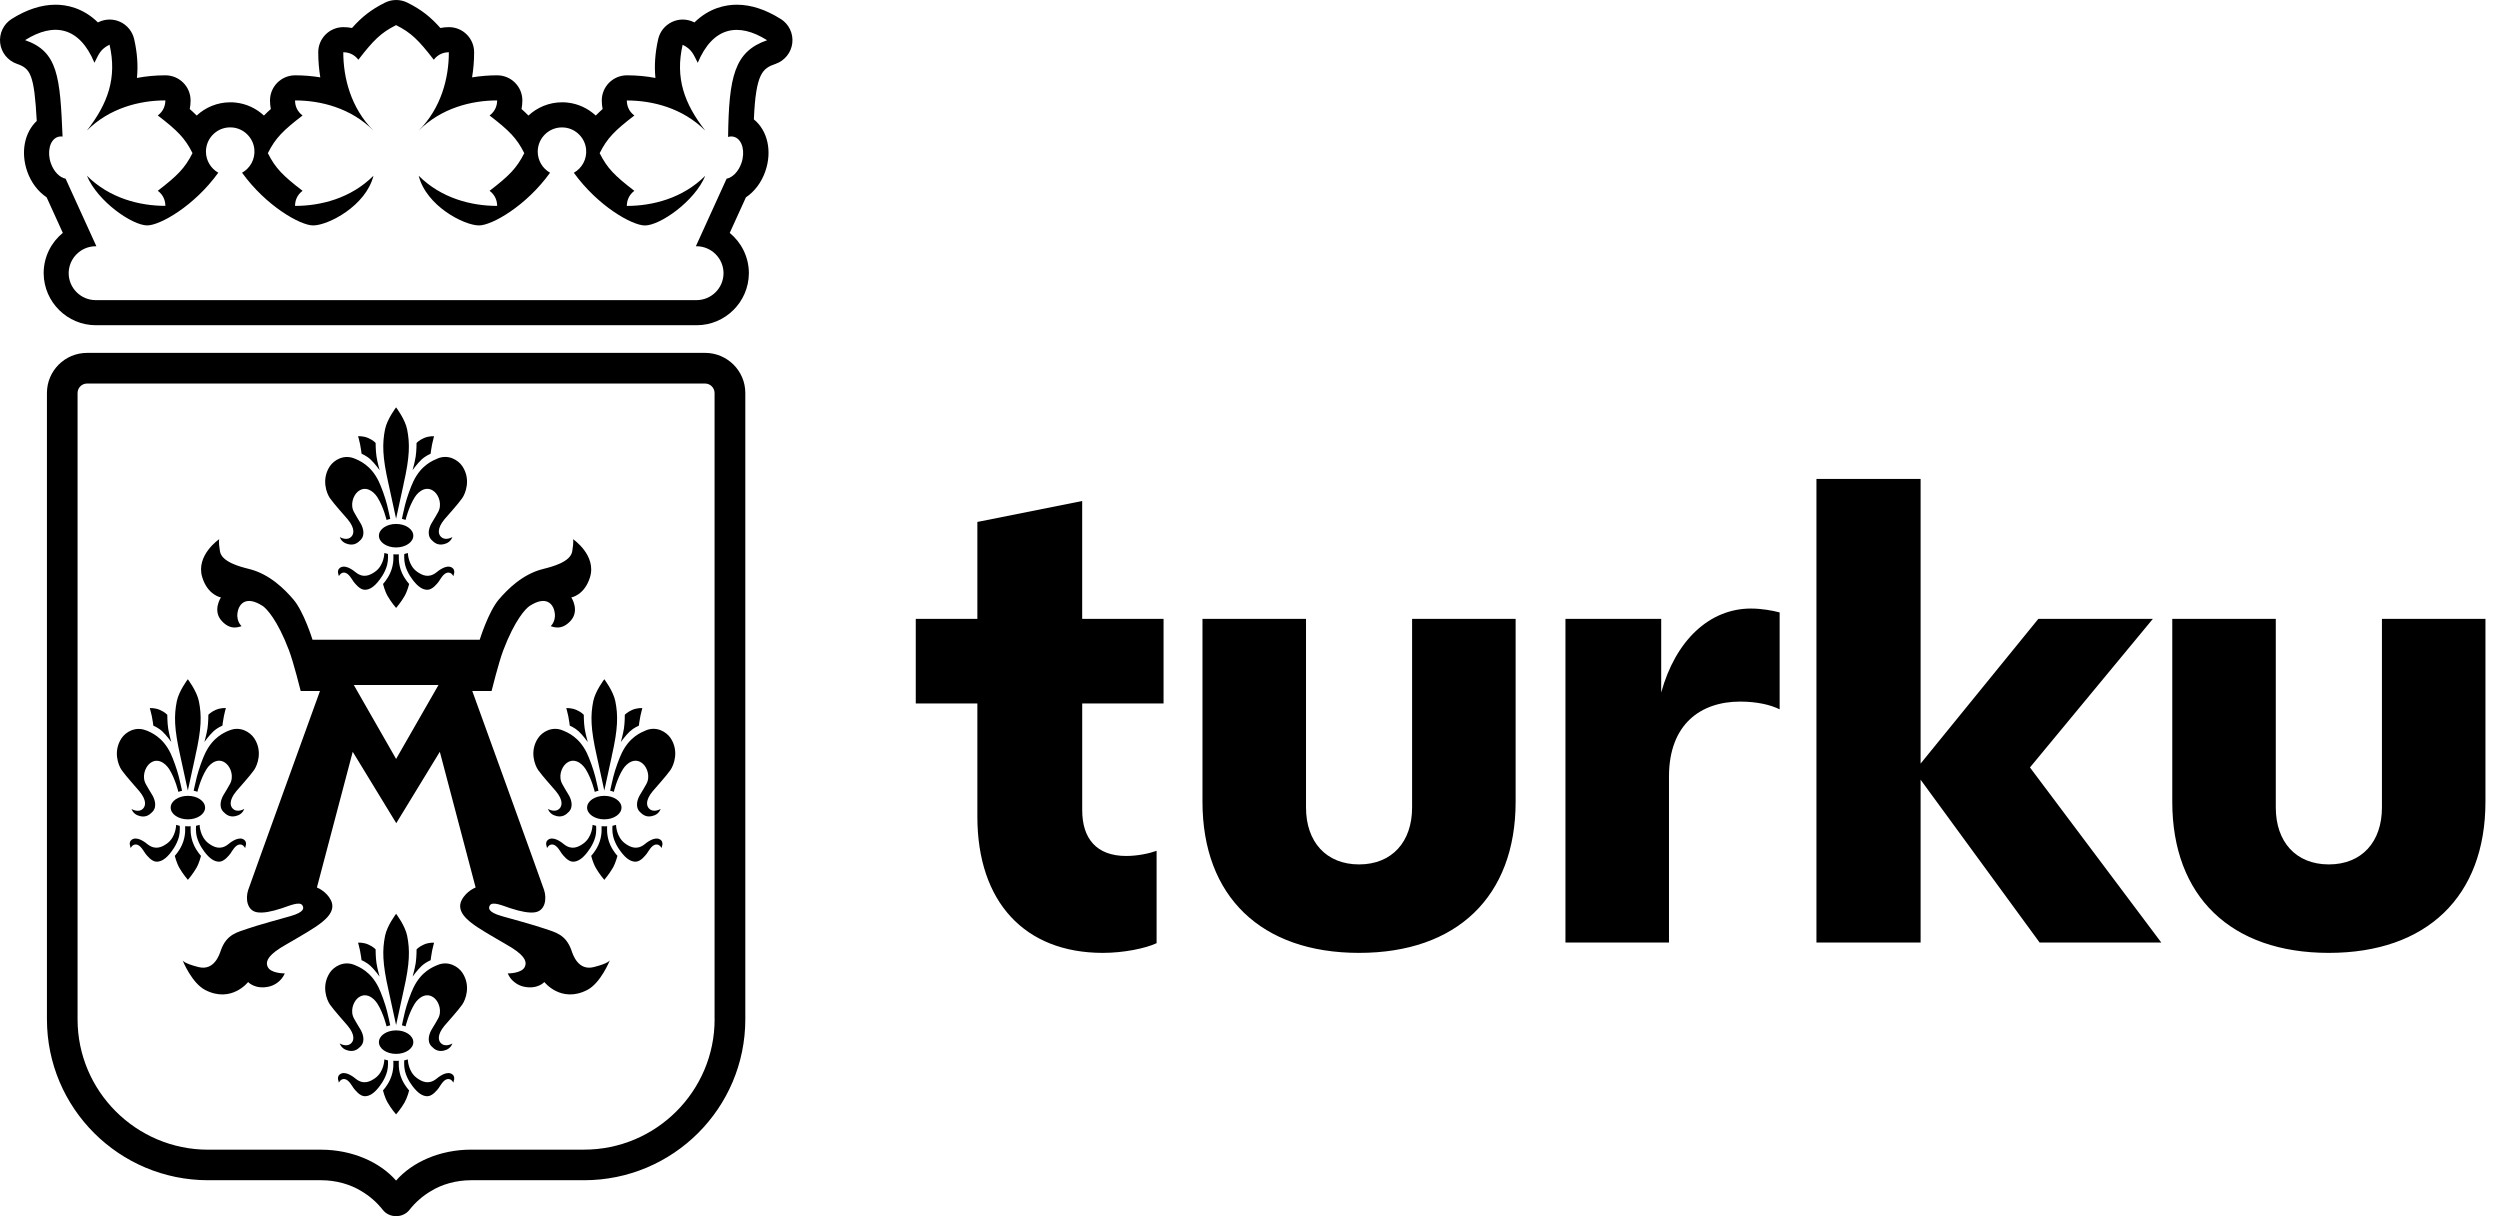 <svg width="111" height="54" viewBox="0 0 111 54" fill="none"
	xmlns="http://www.w3.org/2000/svg">
	<path d="M103.401 42.308C107.74 42.308 110.354 39.812 110.354 35.596V27.479H105.758V35.855C105.758 37.375 104.868 38.38 103.401 38.38C101.935 38.38 101.045 37.375 101.045 35.855V27.479H96.449V35.596C96.449 39.812 99.063 42.308 103.4 42.308M95.962 41.849L90.13 34.075L95.588 27.477H90.503L85.275 33.903V21.265H80.65V41.849H85.275V34.62L90.56 41.849H95.96H95.962ZM77.75 27.019C75.883 27.019 74.389 28.453 73.757 30.749V27.479H69.506V41.85H74.103V34.478C74.103 32.155 75.51 31.151 77.263 31.151C78.01 31.151 78.613 31.294 79.016 31.494V27.192C78.699 27.106 78.212 27.02 77.751 27.02M60.343 42.308C64.68 42.308 67.294 39.812 67.294 35.596V27.479H62.697V35.855C62.697 37.375 61.807 38.38 60.343 38.38C58.878 38.38 57.987 37.375 57.987 35.855V27.479H53.39V35.596C53.39 39.812 56.005 42.308 60.343 42.308ZM51.662 31.235V27.477H48.049V22.245L43.395 23.174V27.477H40.66V31.235H43.395V36.256C43.395 40.043 45.492 42.308 48.969 42.308C49.888 42.308 50.865 42.108 51.353 41.877V37.776C51.037 37.89 50.521 38.005 50.003 38.005C48.682 38.005 48.05 37.23 48.05 35.968V31.235H51.664H51.662Z" fill="black"/>
	<path d="M31.729 45.256C31.729 48.447 29.13 51.044 25.933 51.044H20.917C19.538 51.044 18.306 51.593 17.586 52.418C16.867 51.595 15.633 51.046 14.256 51.046H9.24C6.045 51.046 3.444 48.45 3.444 45.258V17.45C3.444 17.219 3.632 17.029 3.866 17.029H17.589H31.306C31.537 17.029 31.727 17.219 31.727 17.45V45.258L31.729 45.256ZM31.307 15.668H17.584H3.867C2.882 15.668 2.084 16.464 2.084 17.448V45.255C2.084 49.202 5.289 52.402 9.242 52.402H14.258C14.929 52.402 15.562 52.589 16.038 52.882C16.407 53.099 16.731 53.381 16.993 53.715C17.143 53.906 17.37 54.002 17.59 53.996C17.809 54 18.033 53.905 18.183 53.715C18.445 53.381 18.768 53.099 19.137 52.882C19.613 52.587 20.246 52.402 20.917 52.402H25.933C29.886 52.402 33.092 49.202 33.092 45.255V17.448C33.092 16.466 32.291 15.668 31.307 15.668ZM29.769 34.188C29.585 34.453 29.095 34.991 28.981 35.129C28.633 35.55 28.722 35.787 28.802 35.881C29.005 36.118 29.333 35.916 29.333 35.916C29.333 35.916 29.275 36.111 29.066 36.197C28.719 36.339 28.527 36.169 28.406 36.044C28.165 35.796 28.334 35.418 28.427 35.273C28.52 35.129 28.63 34.928 28.692 34.822C28.887 34.486 28.735 34.083 28.547 33.914C28.211 33.614 27.844 33.858 27.658 34.151C27.388 34.582 27.254 35.158 27.254 35.158L27.176 35.131L27.091 35.11C27.091 35.11 27.166 34.751 27.232 34.488C27.315 34.155 27.488 33.678 27.606 33.435C27.949 32.725 28.456 32.523 28.674 32.43C29.149 32.229 29.59 32.495 29.774 32.77C30.162 33.355 29.914 33.977 29.769 34.187M28.52 31.441C28.52 31.441 28.472 31.607 28.432 31.798C28.392 31.991 28.366 32.218 28.366 32.218C28.366 32.218 28.146 32.309 27.964 32.476C27.78 32.647 27.564 32.947 27.564 32.947C27.564 32.947 27.658 32.621 27.703 32.344C27.743 32.098 27.741 31.739 27.741 31.739C27.741 31.739 27.841 31.62 28.067 31.521C28.304 31.419 28.52 31.441 28.52 31.441ZM27.168 33.553C27.101 33.853 26.831 35.101 26.831 35.101C26.831 35.101 26.561 33.853 26.494 33.553C26.221 32.35 26.216 31.762 26.34 31.136C26.431 30.682 26.831 30.158 26.831 30.158C26.831 30.158 27.23 30.682 27.321 31.136C27.446 31.762 27.441 32.35 27.166 33.553M27.07 42.643C27.07 42.643 27.018 42.774 26.364 42.938C25.662 43.117 25.433 42.372 25.374 42.201C25.118 41.464 24.618 41.389 24.195 41.236C23.771 41.086 22.508 40.74 22.287 40.678C21.624 40.49 21.692 40.3 21.751 40.198C21.867 40.005 22.346 40.223 22.66 40.325C23.15 40.483 23.478 40.539 23.733 40.509C24.216 40.451 24.283 39.895 24.157 39.515C24.058 39.21 20.969 30.68 20.969 30.68H21.826C21.826 30.68 22.142 29.407 22.345 28.874C22.858 27.521 23.348 27.012 23.513 26.905C24.307 26.392 24.545 26.905 24.591 27.047C24.754 27.542 24.451 27.8 24.451 27.8C24.451 27.8 24.588 27.856 24.725 27.861C24.965 27.871 25.161 27.751 25.326 27.574C25.757 27.113 25.367 26.526 25.367 26.526C25.367 26.526 25.947 26.432 26.195 25.634C26.499 24.654 25.441 23.937 25.441 23.937C25.441 23.937 25.486 24.005 25.407 24.481C25.329 24.956 24.506 25.165 24.115 25.262C23.203 25.489 22.541 26.16 22.152 26.612C21.685 27.156 21.299 28.405 21.299 28.405H13.876C13.876 28.405 13.491 27.156 13.023 26.612C12.635 26.16 11.973 25.489 11.059 25.262C10.668 25.165 9.845 24.956 9.767 24.481C9.687 24.005 9.735 23.937 9.735 23.937C9.735 23.937 8.678 24.654 8.981 25.634C9.227 26.43 9.809 26.526 9.809 26.526C9.809 26.526 9.419 27.113 9.849 27.574C10.015 27.753 10.208 27.871 10.449 27.861C10.588 27.856 10.726 27.8 10.726 27.8C10.726 27.8 10.422 27.542 10.584 27.047C10.63 26.907 10.868 26.392 11.663 26.905C11.828 27.011 12.317 27.52 12.831 28.874C13.034 29.407 13.351 30.68 13.351 30.68H14.207C14.207 30.68 11.12 39.21 11.02 39.515C10.893 39.895 10.962 40.451 11.443 40.509C11.699 40.541 12.028 40.485 12.518 40.325C12.83 40.223 13.31 40.005 13.427 40.198C13.488 40.3 13.553 40.49 12.89 40.678C12.671 40.74 11.408 41.086 10.985 41.236C10.561 41.389 10.061 41.464 9.804 42.201C9.745 42.37 9.518 43.115 8.813 42.938C8.162 42.774 8.109 42.643 8.109 42.643C8.109 42.643 8.513 43.655 9.122 43.961C10.283 44.548 11.016 43.602 11.016 43.602C11.016 43.602 11.32 43.945 11.943 43.805C12.178 43.752 12.395 43.599 12.524 43.425C12.592 43.337 12.646 43.219 12.646 43.219C12.646 43.219 12.005 43.23 11.879 42.913C11.81 42.741 11.818 42.493 12.443 42.093C12.641 41.965 13.6 41.431 13.994 41.164C14.402 40.889 14.948 40.478 14.691 39.968C14.485 39.561 14.071 39.405 14.071 39.405L15.661 33.379L17.594 36.549L19.528 33.379L21.118 39.405C21.118 39.405 20.703 39.561 20.497 39.968C20.239 40.478 20.786 40.89 21.193 41.164C21.589 41.431 22.546 41.964 22.744 42.093C23.37 42.493 23.378 42.741 23.308 42.913C23.182 43.23 22.543 43.219 22.543 43.219C22.543 43.219 22.596 43.336 22.661 43.425C22.792 43.599 23.009 43.752 23.243 43.805C23.866 43.947 24.169 43.602 24.169 43.602C24.169 43.602 24.903 44.547 26.062 43.961C26.671 43.655 27.075 42.643 27.075 42.643M19.468 30.415L17.587 33.697L15.709 30.415H19.469H19.468ZM20.524 22.116C20.34 22.381 19.849 22.92 19.734 23.058C19.388 23.479 19.477 23.716 19.557 23.809C19.76 24.047 20.087 23.844 20.087 23.844C20.087 23.844 20.028 24.039 19.819 24.125C19.472 24.267 19.281 24.098 19.159 23.972C18.918 23.723 19.087 23.346 19.18 23.201C19.274 23.056 19.383 22.857 19.445 22.75C19.64 22.413 19.488 22.011 19.3 21.842C18.964 21.542 18.597 21.786 18.413 22.08C18.143 22.51 18.007 23.086 18.007 23.086L17.929 23.059L17.845 23.038C17.845 23.038 17.92 22.678 17.985 22.416C18.068 22.083 18.241 21.606 18.359 21.363C18.702 20.652 19.21 20.451 19.428 20.358C19.902 20.157 20.343 20.424 20.527 20.698C20.917 21.284 20.669 21.906 20.524 22.115M17.923 21.481C17.856 21.781 17.586 23.029 17.586 23.029C17.586 23.029 17.316 21.781 17.249 21.481C16.975 20.279 16.971 19.69 17.095 19.064C17.186 18.61 17.586 18.087 17.586 18.087C17.586 18.087 17.985 18.61 18.076 19.064C18.201 19.69 18.196 20.279 17.921 21.481M16.769 25.848C16.525 26.138 16.33 26.186 16.197 26.186C15.972 26.186 15.76 25.904 15.697 25.824C15.637 25.744 15.491 25.454 15.304 25.425C15.129 25.398 15.046 25.583 15.046 25.583L15.007 25.428C14.994 25.281 15.073 25.21 15.153 25.179C15.405 25.079 15.742 25.371 15.801 25.417C16.142 25.685 16.434 25.538 16.653 25.385C17.062 25.096 17.065 24.552 17.065 24.552L17.225 24.595C17.225 24.595 17.245 24.854 17.191 25.073C17.095 25.455 16.844 25.757 16.769 25.846M18.167 25.927C18.167 25.927 18.094 26.234 17.964 26.464C17.808 26.738 17.587 26.993 17.587 26.993C17.587 26.993 17.367 26.74 17.21 26.464C17.079 26.234 17.006 25.927 17.006 25.927C17.006 25.927 17.189 25.739 17.322 25.447C17.515 25.028 17.463 24.613 17.463 24.613H17.527L17.587 24.616H17.648L17.712 24.613C17.712 24.613 17.659 25.028 17.851 25.447C17.985 25.739 18.167 25.927 18.167 25.927ZM17.587 24.307C17.166 24.307 16.824 24.074 16.824 23.785C16.824 23.496 17.166 23.263 17.587 23.263C18.009 23.263 18.351 23.498 18.351 23.785C18.351 24.072 18.009 24.307 17.587 24.307ZM18.52 25.385C18.739 25.54 19.032 25.685 19.373 25.417C19.431 25.371 19.77 25.079 20.022 25.179C20.102 25.21 20.182 25.281 20.169 25.428L20.131 25.583C20.131 25.583 20.047 25.398 19.872 25.425C19.683 25.452 19.54 25.742 19.479 25.824C19.418 25.904 19.202 26.186 18.979 26.186C18.846 26.186 18.653 26.138 18.407 25.848C18.33 25.757 18.081 25.457 17.985 25.074C17.931 24.854 17.95 24.597 17.95 24.597L18.11 24.554C18.11 24.554 18.114 25.098 18.522 25.387M15.744 20.36C15.963 20.452 16.467 20.655 16.812 21.365C16.929 21.607 17.102 22.083 17.186 22.418C17.252 22.68 17.327 23.04 17.327 23.04L17.242 23.061L17.164 23.088C17.164 23.088 17.028 22.512 16.758 22.081C16.573 21.788 16.207 21.544 15.871 21.843C15.685 22.013 15.53 22.416 15.726 22.751C15.787 22.857 15.897 23.058 15.991 23.203C16.085 23.346 16.253 23.724 16.012 23.973C15.891 24.099 15.697 24.268 15.352 24.126C15.143 24.042 15.085 23.846 15.085 23.846C15.085 23.846 15.413 24.048 15.616 23.811C15.696 23.716 15.785 23.48 15.438 23.059C15.325 22.922 14.835 22.384 14.649 22.118C14.505 21.909 14.258 21.288 14.646 20.701C14.83 20.425 15.272 20.16 15.745 20.361M8.678 33.553C8.61 33.853 8.34 35.101 8.34 35.101C8.34 35.101 8.072 33.853 8.003 33.553C7.73 32.35 7.725 31.762 7.85 31.136C7.941 30.682 8.339 30.158 8.339 30.158C8.339 30.158 8.738 30.682 8.831 31.136C8.956 31.762 8.951 32.35 8.676 33.553M7.609 32.947C7.609 32.947 7.393 32.647 7.209 32.476C7.029 32.309 6.807 32.218 6.807 32.218C6.807 32.218 6.783 31.991 6.741 31.798C6.701 31.607 6.65 31.441 6.65 31.441C6.65 31.441 6.867 31.42 7.102 31.521C7.329 31.62 7.428 31.739 7.428 31.739C7.428 31.739 7.428 32.098 7.467 32.344C7.511 32.621 7.606 32.947 7.606 32.947M6.5 32.432C6.717 32.524 7.224 32.727 7.569 33.437C7.685 33.679 7.856 34.155 7.941 34.49C8.007 34.751 8.083 35.112 8.083 35.112L7.999 35.133L7.92 35.16C7.92 35.16 7.785 34.584 7.515 34.153C7.329 33.859 6.962 33.615 6.628 33.917C6.441 34.086 6.288 34.49 6.481 34.825C6.543 34.93 6.653 35.131 6.746 35.276C6.84 35.42 7.008 35.798 6.767 36.047C6.645 36.173 6.452 36.342 6.107 36.2C5.898 36.115 5.839 35.919 5.839 35.919C5.839 35.919 6.166 36.122 6.367 35.884C6.447 35.79 6.537 35.554 6.19 35.133C6.077 34.994 5.586 34.456 5.401 34.191C5.256 33.982 5.008 33.36 5.398 32.775C5.581 32.499 6.024 32.234 6.497 32.435M5.762 37.5C5.748 37.353 5.827 37.283 5.907 37.251C6.16 37.152 6.497 37.443 6.556 37.489C6.898 37.757 7.19 37.612 7.409 37.457C7.818 37.168 7.821 36.624 7.821 36.624L7.981 36.667C7.981 36.667 8.002 36.926 7.947 37.146C7.85 37.527 7.602 37.829 7.526 37.92C7.281 38.21 7.086 38.259 6.954 38.259C6.729 38.259 6.516 37.975 6.454 37.896C6.393 37.816 6.248 37.526 6.061 37.497C5.885 37.47 5.8 37.655 5.8 37.655L5.764 37.5H5.762ZM10.921 37.5L10.884 37.655C10.884 37.655 10.801 37.47 10.625 37.497C10.438 37.524 10.293 37.814 10.232 37.896C10.171 37.975 9.956 38.259 9.732 38.259C9.599 38.259 9.404 38.21 9.158 37.92C9.083 37.829 8.834 37.529 8.738 37.146C8.681 36.926 8.703 36.667 8.703 36.667L8.863 36.624C8.863 36.624 8.868 37.168 9.277 37.457C9.494 37.612 9.788 37.757 10.128 37.489C10.186 37.443 10.524 37.152 10.777 37.251C10.857 37.283 10.937 37.353 10.922 37.5M9.106 35.857C9.106 36.146 8.764 36.379 8.342 36.379C7.92 36.379 7.578 36.146 7.578 35.857C7.578 35.568 7.92 35.335 8.342 35.335C8.764 35.335 9.106 35.57 9.106 35.857ZM9.941 31.797C9.9 31.99 9.876 32.216 9.876 32.216C9.876 32.216 9.654 32.307 9.473 32.475C9.289 32.645 9.074 32.945 9.074 32.945C9.074 32.945 9.168 32.62 9.213 32.342C9.251 32.097 9.251 31.738 9.251 31.738C9.251 31.738 9.35 31.618 9.577 31.519C9.813 31.417 10.029 31.439 10.029 31.439C10.029 31.439 9.98 31.605 9.94 31.797M10.184 32.432C10.659 32.231 11.098 32.497 11.283 32.772C11.675 33.357 11.425 33.979 11.282 34.188C11.098 34.453 10.606 34.991 10.492 35.129C10.146 35.55 10.235 35.787 10.315 35.881C10.516 36.118 10.845 35.916 10.845 35.916C10.845 35.916 10.786 36.111 10.577 36.197C10.232 36.339 10.039 36.169 9.917 36.044C9.676 35.796 9.845 35.418 9.938 35.273C10.031 35.129 10.141 34.928 10.203 34.822C10.398 34.486 10.246 34.083 10.056 33.914C9.722 33.612 9.355 33.856 9.17 34.15C8.9 34.581 8.764 35.157 8.764 35.157L8.686 35.129L8.599 35.109C8.599 35.109 8.676 34.75 8.741 34.486C8.826 34.153 8.995 33.676 9.115 33.434C9.459 32.724 9.965 32.521 10.184 32.428M7.761 37.999C7.761 37.999 7.944 37.811 8.077 37.519C8.27 37.101 8.217 36.685 8.217 36.685H8.281L8.342 36.688H8.403L8.468 36.685C8.468 36.685 8.416 37.101 8.609 37.519C8.741 37.811 8.924 37.999 8.924 37.999C8.924 37.999 8.852 38.307 8.721 38.535C8.563 38.81 8.342 39.065 8.342 39.065C8.342 39.065 8.122 38.811 7.965 38.535C7.834 38.307 7.761 37.999 7.761 37.999ZM16.455 42.891C16.274 42.721 16.052 42.632 16.052 42.632C16.052 42.632 16.026 42.406 15.986 42.213C15.947 42.021 15.897 41.855 15.897 41.855C15.897 41.855 16.114 41.833 16.349 41.935C16.578 42.034 16.677 42.152 16.677 42.152C16.677 42.152 16.677 42.513 16.715 42.757C16.758 43.036 16.854 43.36 16.854 43.36C16.854 43.36 16.638 43.06 16.455 42.889M14.645 43.186C14.828 42.91 15.271 42.645 15.744 42.846C15.963 42.938 16.467 43.141 16.812 43.849C16.929 44.092 17.102 44.569 17.186 44.902C17.252 45.164 17.327 45.525 17.327 45.525L17.242 45.545L17.164 45.572C17.164 45.572 17.028 44.996 16.758 44.564C16.573 44.272 16.207 44.028 15.871 44.328C15.685 44.497 15.53 44.901 15.726 45.236C15.787 45.341 15.897 45.542 15.991 45.687C16.085 45.831 16.253 46.209 16.012 46.458C15.891 46.584 15.697 46.751 15.352 46.611C15.143 46.525 15.085 46.33 15.085 46.33C15.085 46.33 15.413 46.533 15.616 46.295C15.696 46.201 15.785 45.963 15.438 45.544C15.325 45.406 14.835 44.867 14.649 44.602C14.505 44.393 14.258 43.771 14.646 43.186M15.007 47.914C14.994 47.767 15.073 47.697 15.153 47.664C15.405 47.565 15.742 47.857 15.801 47.903C16.142 48.171 16.434 48.024 16.653 47.871C17.062 47.582 17.065 47.038 17.065 47.038L17.225 47.081C17.225 47.081 17.245 47.34 17.191 47.56C17.095 47.943 16.844 48.245 16.769 48.334C16.525 48.624 16.33 48.672 16.197 48.672C15.972 48.672 15.76 48.39 15.697 48.31C15.637 48.23 15.491 47.94 15.304 47.911C15.129 47.884 15.046 48.069 15.046 48.069L15.007 47.914ZM17.004 48.414C17.004 48.414 17.188 48.225 17.32 47.933C17.514 47.514 17.461 47.099 17.461 47.099H17.525L17.586 47.102H17.646L17.71 47.099C17.71 47.099 17.658 47.514 17.849 47.933C17.983 48.225 18.166 48.414 18.166 48.414C18.166 48.414 18.092 48.72 17.963 48.95C17.806 49.226 17.586 49.479 17.586 49.479C17.586 49.479 17.365 49.226 17.209 48.95C17.078 48.721 17.004 48.414 17.004 48.414ZM18.404 48.334C18.327 48.243 18.078 47.943 17.982 47.56C17.928 47.34 17.947 47.081 17.947 47.081L18.107 47.038C18.107 47.038 18.111 47.582 18.519 47.871C18.738 48.026 19.03 48.171 19.372 47.903C19.429 47.857 19.768 47.565 20.02 47.664C20.1 47.696 20.18 47.767 20.167 47.914L20.129 48.069C20.129 48.069 20.046 47.884 19.87 47.911C19.682 47.938 19.538 48.228 19.477 48.31C19.416 48.39 19.201 48.672 18.977 48.672C18.845 48.672 18.651 48.624 18.405 48.334M17.587 45.749C18.009 45.749 18.351 45.984 18.351 46.271C18.351 46.558 18.009 46.793 17.587 46.793C17.166 46.793 16.824 46.56 16.824 46.271C16.824 45.982 17.166 45.749 17.587 45.749ZM17.587 45.515C17.587 45.515 17.317 44.267 17.25 43.967C16.977 42.764 16.972 42.176 17.097 41.55C17.188 41.096 17.587 40.573 17.587 40.573C17.587 40.573 17.987 41.096 18.078 41.55C18.202 42.176 18.198 42.764 17.923 43.967C17.856 44.267 17.586 45.515 17.586 45.515M19.186 42.213C19.146 42.406 19.121 42.632 19.121 42.632C19.121 42.632 18.899 42.723 18.718 42.891C18.535 43.061 18.319 43.361 18.319 43.361C18.319 43.361 18.413 43.036 18.458 42.758C18.496 42.514 18.496 42.154 18.496 42.154C18.496 42.154 18.597 42.035 18.822 41.937C19.059 41.834 19.274 41.857 19.274 41.857C19.274 41.857 19.225 42.023 19.185 42.214M20.524 44.602C20.34 44.867 19.849 45.406 19.734 45.544C19.388 45.965 19.477 46.201 19.557 46.295C19.76 46.533 20.087 46.33 20.087 46.33C20.087 46.33 20.028 46.525 19.819 46.611C19.472 46.751 19.281 46.584 19.159 46.458C18.918 46.21 19.087 45.832 19.18 45.687C19.274 45.542 19.383 45.343 19.445 45.236C19.64 44.901 19.488 44.495 19.3 44.328C18.964 44.028 18.597 44.272 18.413 44.564C18.143 44.996 18.007 45.572 18.007 45.572L17.929 45.545L17.845 45.525C17.845 45.525 17.92 45.164 17.985 44.902C18.068 44.569 18.241 44.092 18.359 43.849C18.702 43.139 19.21 42.938 19.428 42.846C19.902 42.645 20.343 42.911 20.527 43.186C20.917 43.77 20.669 44.393 20.524 44.602ZM27.208 38.535C27.051 38.81 26.831 39.065 26.831 39.065C26.831 39.065 26.61 38.811 26.454 38.535C26.323 38.307 26.249 37.999 26.249 37.999C26.249 37.999 26.433 37.811 26.566 37.519C26.759 37.101 26.706 36.685 26.706 36.685H26.772L26.832 36.688H26.893L26.959 36.685C26.959 36.685 26.906 37.101 27.098 37.519C27.232 37.811 27.414 37.999 27.414 37.999C27.414 37.999 27.34 38.307 27.209 38.535M26.831 35.335C27.253 35.335 27.595 35.57 27.595 35.857C27.595 36.144 27.253 36.379 26.831 36.379C26.409 36.379 26.067 36.146 26.067 35.857C26.067 35.568 26.411 35.335 26.831 35.335ZM24.396 37.251C24.649 37.152 24.986 37.443 25.045 37.489C25.385 37.757 25.677 37.612 25.896 37.457C26.304 37.168 26.31 36.624 26.31 36.624L26.468 36.667C26.468 36.667 26.491 36.926 26.435 37.146C26.339 37.527 26.088 37.829 26.013 37.92C25.768 38.21 25.574 38.259 25.441 38.259C25.216 38.259 25.003 37.975 24.941 37.896C24.88 37.816 24.735 37.526 24.548 37.497C24.372 37.47 24.289 37.655 24.289 37.655L24.251 37.5C24.236 37.353 24.316 37.283 24.396 37.251ZM25.7 32.476C25.518 32.309 25.297 32.218 25.297 32.218C25.297 32.218 25.273 31.991 25.232 31.798C25.192 31.607 25.142 31.441 25.142 31.441C25.142 31.441 25.358 31.42 25.594 31.521C25.821 31.62 25.92 31.739 25.92 31.739C25.92 31.739 25.92 32.098 25.959 32.344C26.003 32.621 26.098 32.947 26.098 32.947C26.098 32.947 25.882 32.647 25.698 32.476M26.431 34.488C26.497 34.75 26.572 35.11 26.572 35.11L26.487 35.131L26.407 35.158C26.407 35.158 26.273 34.582 26.003 34.151C25.82 33.858 25.452 33.614 25.117 33.914C24.93 34.083 24.776 34.486 24.971 34.822C25.032 34.927 25.142 35.128 25.236 35.273C25.329 35.416 25.498 35.795 25.257 36.044C25.136 36.169 24.942 36.339 24.598 36.197C24.388 36.112 24.329 35.916 24.329 35.916C24.329 35.916 24.658 36.118 24.86 35.881C24.939 35.787 25.029 35.55 24.682 35.129C24.569 34.991 24.078 34.453 23.893 34.188C23.749 33.979 23.5 33.357 23.89 32.772C24.073 32.495 24.516 32.231 24.989 32.432C25.208 32.524 25.714 32.727 26.058 33.437C26.174 33.679 26.347 34.155 26.431 34.49M27.649 37.92C27.572 37.829 27.323 37.529 27.227 37.146C27.171 36.926 27.192 36.667 27.192 36.667L27.352 36.624C27.352 36.624 27.357 37.168 27.764 37.457C27.983 37.612 28.275 37.757 28.617 37.489C28.674 37.443 29.013 37.152 29.266 37.251C29.346 37.283 29.425 37.353 29.411 37.5L29.374 37.655C29.374 37.655 29.291 37.47 29.115 37.497C28.928 37.524 28.783 37.814 28.721 37.896C28.66 37.975 28.446 38.259 28.221 38.259C28.088 38.259 27.893 38.21 27.649 37.92ZM19.274 19.369C19.274 19.369 19.225 19.535 19.185 19.727C19.145 19.92 19.119 20.146 19.119 20.146C19.119 20.146 18.897 20.237 18.717 20.404C18.533 20.575 18.317 20.875 18.317 20.875C18.317 20.875 18.412 20.55 18.456 20.272C18.495 20.028 18.495 19.669 18.495 19.669C18.495 19.669 18.595 19.549 18.821 19.451C19.057 19.348 19.273 19.371 19.273 19.371M16.856 20.875C16.856 20.875 16.64 20.575 16.456 20.404C16.276 20.235 16.054 20.146 16.054 20.146C16.054 20.146 16.028 19.92 15.988 19.727C15.948 19.535 15.899 19.369 15.899 19.369C15.899 19.369 16.116 19.348 16.351 19.449C16.579 19.548 16.678 19.668 16.678 19.668C16.678 19.668 16.678 20.026 16.717 20.27C16.76 20.55 16.856 20.874 16.856 20.874M32.328 6.08C32.434 6.048 32.538 6.051 32.636 6.091C32.966 6.227 33.092 6.742 32.918 7.245C32.787 7.621 32.523 7.883 32.261 7.934L30.897 10.933H30.922C31.585 10.933 32.122 11.469 32.125 12.13V12.125V12.134V12.13C32.122 12.792 31.585 13.326 30.922 13.326H4.252C3.589 13.326 3.051 12.79 3.049 12.13V12.134V12.125V12.13C3.052 11.468 3.591 10.933 4.254 10.933H4.279L2.913 7.934C2.651 7.884 2.388 7.623 2.257 7.245C2.084 6.742 2.211 6.225 2.538 6.091C2.615 6.059 2.696 6.053 2.778 6.064C2.667 3.4 2.572 2.288 1.113 1.782C2.386 0.98 3.524 1.181 4.193 2.786C4.394 2.385 4.462 2.184 4.864 1.983C5.2 3.454 4.797 4.592 3.859 5.796C4.864 4.793 6.203 4.458 7.342 4.458C7.342 4.659 7.275 4.925 7.006 5.126C7.877 5.796 8.213 6.13 8.547 6.798C8.211 7.466 7.876 7.802 7.006 8.47C7.275 8.671 7.342 8.939 7.342 9.14C6.203 9.14 4.864 8.805 3.859 7.802C4.329 8.939 5.869 10.008 6.537 10.008C7.104 10.008 8.628 9.146 9.692 7.668C9.365 7.484 9.144 7.131 9.144 6.731C9.144 6.098 9.694 5.59 10.342 5.662C10.842 5.716 11.245 6.126 11.293 6.626C11.336 7.072 11.106 7.468 10.748 7.669C11.814 9.148 13.336 10.009 13.903 10.009C14.573 10.009 16.247 9.14 16.582 7.803C15.578 8.807 14.239 9.142 13.1 9.142C13.1 8.941 13.165 8.673 13.434 8.472C12.563 7.803 12.227 7.468 11.893 6.8C12.229 6.13 12.565 5.796 13.434 5.128C13.165 4.927 13.1 4.66 13.1 4.459C14.239 4.459 15.578 4.793 16.582 5.798C15.578 4.794 15.242 3.456 15.242 2.32C15.443 2.32 15.712 2.387 15.911 2.653C16.582 1.784 16.916 1.451 17.586 1.116C18.255 1.451 18.59 1.784 19.26 2.653C19.461 2.387 19.73 2.32 19.929 2.32C19.929 3.456 19.595 4.794 18.59 5.798C19.595 4.794 20.934 4.459 22.073 4.459C22.073 4.66 22.006 4.927 21.738 5.128C22.608 5.798 22.944 6.131 23.278 6.8C22.942 7.468 22.607 7.803 21.738 8.472C22.006 8.673 22.073 8.941 22.073 9.142C20.934 9.142 19.595 8.807 18.59 7.803C18.926 9.142 20.6 10.009 21.27 10.009C21.835 10.009 23.361 9.148 24.423 7.669C24.096 7.486 23.875 7.133 23.875 6.733C23.875 6.099 24.425 5.592 25.073 5.664C25.574 5.718 25.976 6.128 26.023 6.627C26.066 7.074 25.836 7.47 25.479 7.671C26.545 9.15 28.067 10.011 28.635 10.011C29.305 10.011 30.844 8.941 31.314 7.805C30.309 8.808 28.968 9.143 27.831 9.143C27.831 8.942 27.898 8.674 28.165 8.473C27.294 7.805 26.96 7.47 26.625 6.801C26.96 6.131 27.294 5.798 28.165 5.129C27.898 4.928 27.831 4.662 27.831 4.461C28.968 4.461 30.309 4.794 31.314 5.799C30.376 4.595 29.973 3.457 30.309 1.987C30.711 2.188 30.779 2.389 30.98 2.789C31.651 1.184 32.788 0.983 34.06 1.786C32.601 2.291 32.363 3.406 32.327 6.082M34.659 0.84C33.996 0.422 33.341 0.209 32.715 0.209C32.243 0.209 31.504 0.337 30.833 0.996L30.812 0.986C30.505 0.833 30.144 0.828 29.836 0.975C29.526 1.122 29.299 1.403 29.224 1.736C29.088 2.336 29.045 2.905 29.101 3.461C28.694 3.384 28.27 3.344 27.836 3.344C27.219 3.344 26.719 3.844 26.719 4.459C26.719 4.589 26.732 4.718 26.756 4.841C26.646 4.938 26.547 5.034 26.451 5.131C26.114 4.817 25.681 4.608 25.2 4.555C25.12 4.545 25.038 4.542 24.957 4.542C24.38 4.542 23.855 4.767 23.462 5.131C23.367 5.034 23.267 4.938 23.156 4.841C23.18 4.716 23.193 4.589 23.193 4.459C23.193 3.844 22.693 3.344 22.076 3.344C21.695 3.344 21.321 3.376 20.96 3.435C21.02 3.073 21.051 2.701 21.051 2.32C21.051 1.704 20.551 1.205 19.934 1.205C19.805 1.205 19.677 1.218 19.552 1.242C19.115 0.75 18.71 0.428 18.09 0.118C17.776 -0.039 17.405 -0.039 17.092 0.118C16.474 0.428 16.068 0.749 15.629 1.242C15.504 1.218 15.376 1.205 15.247 1.205C14.63 1.205 14.13 1.704 14.13 2.32C14.13 2.7 14.162 3.073 14.221 3.435C13.858 3.376 13.485 3.344 13.104 3.344C12.488 3.344 11.988 3.844 11.988 4.459C11.988 4.589 12.001 4.718 12.024 4.841C11.914 4.938 11.814 5.034 11.719 5.131C11.382 4.817 10.948 4.608 10.468 4.555C10.389 4.545 10.306 4.542 10.226 4.542C9.649 4.542 9.123 4.767 8.732 5.131C8.638 5.034 8.535 4.938 8.425 4.841C8.449 4.716 8.462 4.589 8.462 4.459C8.462 3.844 7.962 3.344 7.345 3.344C6.911 3.344 6.487 3.384 6.08 3.461C6.136 2.905 6.093 2.338 5.957 1.738C5.88 1.403 5.655 1.123 5.345 0.975C5.035 0.828 4.676 0.833 4.369 0.986L4.348 0.996C3.677 0.337 2.937 0.209 2.466 0.209C1.84 0.209 1.185 0.422 0.52 0.84C0.158 1.068 -0.042 1.484 0.007 1.91C0.057 2.334 0.346 2.695 0.752 2.835C1.348 3.041 1.519 3.293 1.632 5.37C1.094 5.876 0.909 6.744 1.207 7.607C1.378 8.1 1.688 8.505 2.07 8.76L2.789 10.34C2.281 10.755 1.953 11.381 1.939 12.085V12.122V12.131V12.15C1.955 13.414 2.99 14.44 4.26 14.44H30.93C32.2 14.44 33.237 13.414 33.25 12.141V12.102C33.24 11.394 32.911 10.761 32.4 10.341L33.119 8.762C33.501 8.507 33.809 8.101 33.98 7.607C34.295 6.702 34.074 5.79 33.472 5.3C33.558 3.239 33.865 3.033 34.434 2.837C34.84 2.696 35.129 2.336 35.178 1.912C35.228 1.486 35.028 1.069 34.665 0.841" fill="black"/>
</svg>